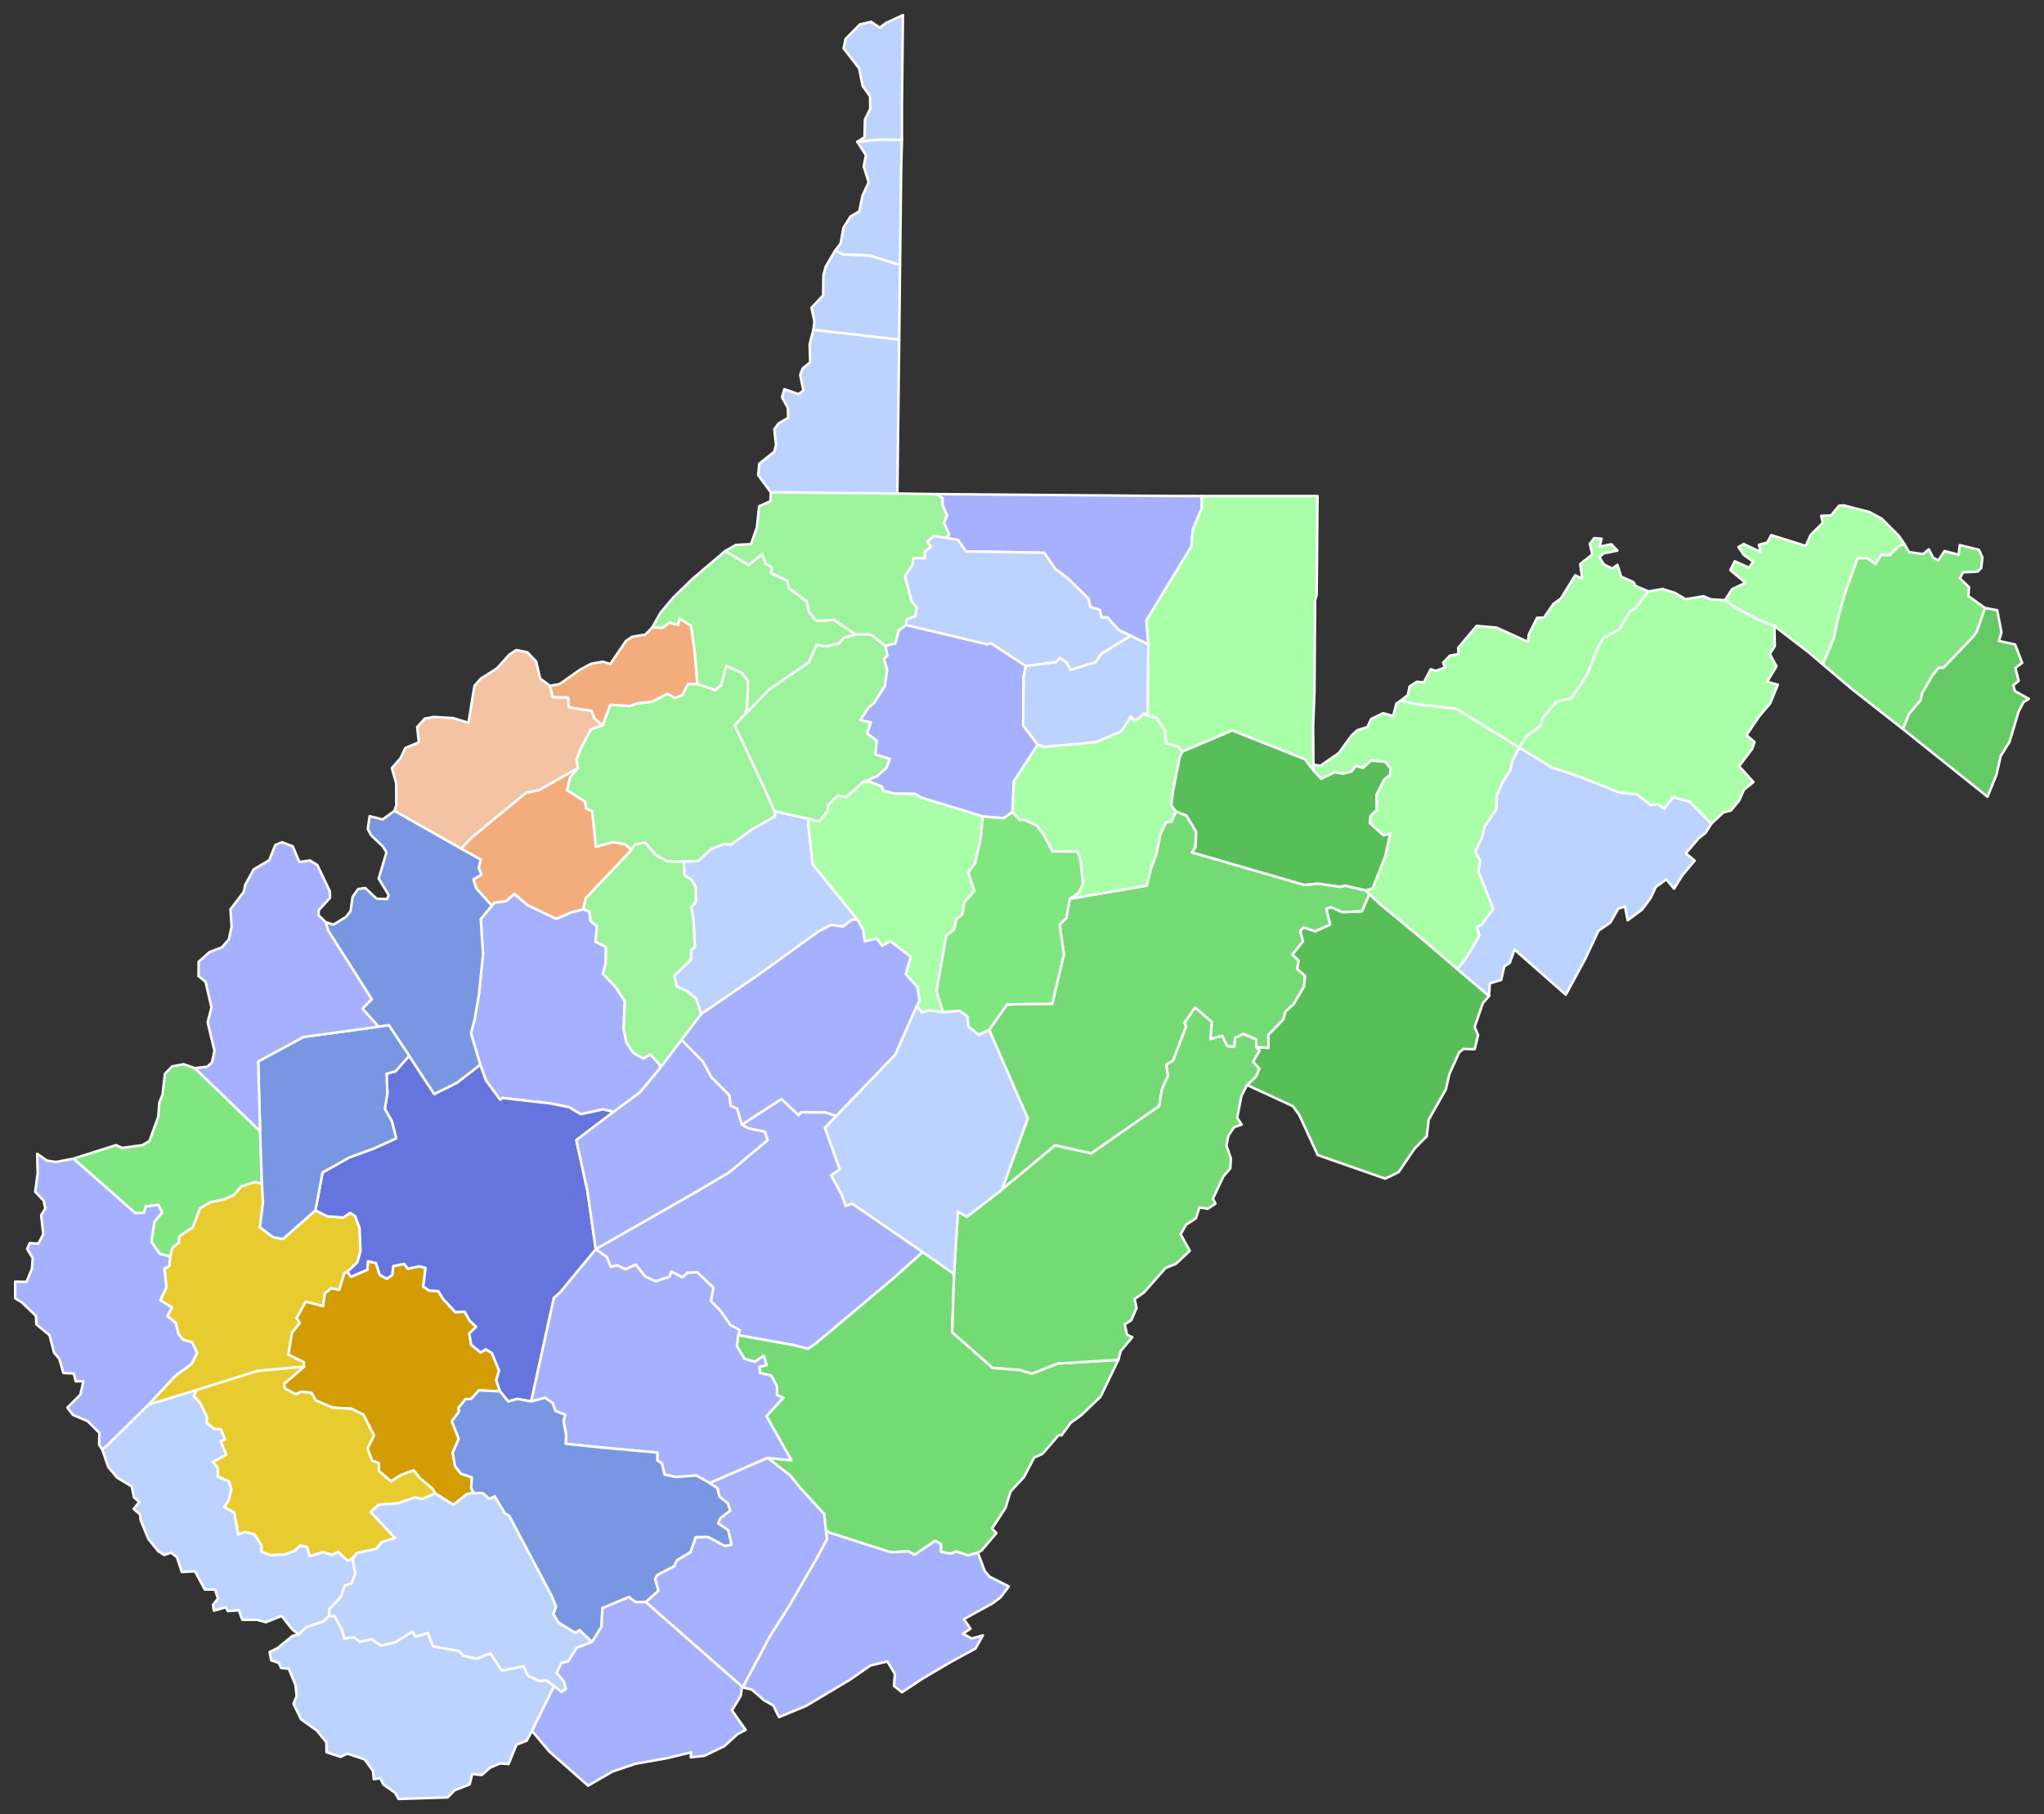 <?xml version="1.0" encoding="UTF-8" standalone="no"?>
<svg
   xmlns:dc="http://purl.org/dc/elements/1.1/"
   xmlns:cc="http://creativecommons.org/ns#"
   xmlns:rdf="http://www.w3.org/1999/02/22-rdf-syntax-ns#"
   xmlns:svg="http://www.w3.org/2000/svg"
   xmlns="http://www.w3.org/2000/svg"
   xmlns:sodipodi="http://sodipodi.sourceforge.net/DTD/sodipodi-0.dtd"
   xmlns:inkscape="http://www.inkscape.org/namespaces/inkscape"
   version="1.2"
   width="810"
   height="719"
   viewBox="0 0 810 719"
   stroke-linecap="round"
   stroke-linejoin="round"
   id="svg9299"
   sodipodi:docname="2020_West_Virginia_gubernatorial_election_results_map_by_county.svg"
   inkscape:version="0.92.3 (2405546, 2018-03-11)">
  <rect x="0" y="0" width="810" height="719" fill="#333333" stroke="none"/>
  <defs
     id="defs9303" />
  <sodipodi:namedview
     pagecolor="#ffffff"
     bordercolor="#666666"
     borderopacity="1"
     objecttolerance="10"
     gridtolerance="10"
     guidetolerance="10"
     inkscape:pageopacity="0"
     inkscape:pageshadow="2"
     inkscape:window-width="1918"
     inkscape:window-height="1953"
     id="namedview9301"
     showgrid="false"
     inkscape:zoom="1.06"
     inkscape:cx="373.93685"
     inkscape:cy="359.5"
     inkscape:window-x="1860"
     inkscape:window-y="0"
     inkscape:window-maximized="0"
     inkscape:current-layer="West Virginia" />
  <g
     id="West Virginia"
     transform="translate(5,5)"
     stroke="white"
     stroke-width="1"
     style="fill:#e27f90;fill-opacity:1">
    <path
       d="M 212.94 266.81 214.07 271.29 220.1 271.44 220.47 275.36 229.45 276.72 230.53 279.66 233.8 282.47 229.18 284.1 225.29 291.45 223.51 296.06 224.05 299.38 208.64 308.18 203.42 309.26 182.3 326.66 177.69 331.33 151.31 316.39 152.06 314.09 152.01 305.44 150.29 299.43 153.67 295.59 155.62 291.45 160.99 289.22 160.32 283.19 163.31 279.81 166.89 279.15 174.55 279.6 180.64 281.47 183.02 266.83 185.53 263.97 191.91 259.91 196.84 254.45 199.62 252.63 204.01 253.53 207.46 257.18 209.05 263.94 212.94 266.81 Z"
       id="Wood"
       fill="#b3c4db"
       style="fill:#ffccaa;fill-opacity:0.941" />
    <path
       d="M 53.81 551.77 64.51 540.25 70.94 535.55 73.12 531.13 71.14 527.01 67.49 525.94 65.72 523.7 64.65 519.33 61.33 516.63 63.11 513.19 58.49 510.28 60.94 505.3 60.16 497.78 62.06 496.82 62.43 492.99 63.33 489.49 65.82 487.54 66.03 484.99 71.39 481.42 74.28 473.85 78.36 471.44 83.74 470.37 87.59 468.64 90.59 465.23 95.87 463.49 98.78 464.03 99.22 471.73 98.01 481.4 103.18 485.34 107.19 486.05 119.98 474.71 124.71 477.08 131.08 477.54 133.73 475.71 135.72 476.96 137.51 481.77 137.85 490.98 136.58 495.35 132.67 499.04 131.38 499.74 129.46 506.19 126.21 505.63 123.72 507.66 123.06 512.69 116.19 510.9 112.56 517.38 113.78 519.36 110.68 523.24 109.31 531.84 115.38 534.87 115.48 536.67 97.09 538.35 72.95 545.91 53.81 551.77 Z"
       id="Lincoln"
       fill="#b8e0da"
       style="fill:#f3d52f;fill-opacity:0.941" />
    <path
       d="M 224.05 299.38 223.51 296.06 225.29 291.45 229.18 284.1 233.8 282.47 236.87 274.33 244.65 274.83 247.22 273.8 253.38 273.1 259.55 269.95 262.53 271.61 265.36 270.55 267.61 266.1 271.32 266.07 278.5 268.54 280.78 266.45 282.74 258.89 288.85 261.61 291.46 264.85 291.06 275.31 290.25 278.08 286.15 282.43 297.67 306.91 301.87 316.47 302.19 318.53 293.03 323.72 284.69 329.8 282.12 329.52 277.02 331.4 271.67 336.28 265.97 336.53 259.29 336.33 254.9 333.88 250.62 328.9 246.55 329.8 245.27 331.82 242.7 329.68 238.02 328.78 231.13 330.63 229.67 316.54 227.32 315.54 226.86 312.74 219.68 308.18 220.95 303.04 224.05 299.38 Z"
       id="Ritchie"
       fill="#b1e486"
       style="fill:#a2ffa2;fill-opacity:0.941" />
    <path
       d="M 265.97 336.53 271.67 336.28 277.02 331.4 282.12 329.52 284.69 329.8 293.03 323.72 302.19 318.53 301.87 316.47 315.46 319.5 315.34 322.01 317.07 337.55 334.72 359.33 332.43 359.63 329.11 362.22 324.32 361.57 319.18 364.32 294.8 381.92 272.83 396.94 270.91 390.81 267.34 387.9 263.11 385.86 262.19 381.68 268.8 375.32 268.86 371.49 270.38 370.41 269.78 359.18 268.9 354.5 270.71 352.57 270.66 346.66 269.17 343.87 266.21 341.79 265.97 336.53 Z"
       id="Gilmer"
       fill="#cbdc93"
       style="fill:#bdd3ff;fill-opacity:1" />
    <path
       d="M 290.25 278.08 299.93 268.11 315.53 257.52 318.56 250.6 322.43 251.15 327.58 249.94 329.24 247.89 334.05 246.43 340.06 246.47 345.88 250.97 346.71 254.87 345.3 256.22 346.56 260.44 345.65 266.94 341.37 273.63 339.06 275.57 335.93 280.42 340.18 281.28 338.58 285.6 342.46 288.55 341.93 293.99 347.62 295.77 346.33 299.29 342.57 302.65 336.94 305.02 330.24 311.03 327.09 310.26 323.09 314.26 323.1 316.22 319.69 320.64 315.46 319.5 301.87 316.47 297.67 306.91 286.15 282.43 290.25 278.08 Z"
       id="Doddridge"
       fill="#e4c9a0"
       style="fill:#a2ffa2;fill-opacity:0.941" />
    <path
       d="M 24.1 454.21 41 448.86 43.43 449.97 51.46 448.86 54.22 447.23 57.73 437.61 58.13 432.06 59.39 428.94 60.37 420.6 63.22 417.65 67.84 416.8 72.18 418.33 98.07 443.31 98.78 464.03 95.87 463.49 90.59 465.23 87.59 468.64 83.74 470.37 78.36 471.44 74.28 473.85 71.39 481.42 66.03 484.99 65.82 487.54 63.33 489.49 62.43 492.99 58.31 491.94 55.01 487.18 56.21 479.14 59.26 475.57 57.68 472.52 52.73 473.21 52.08 475.68 48.61 475.81 24.1 454.21 Z"
       id="Cabell"
       fill="#94bbeb"
       style="fill:#80e680;fill-opacity:1" />
    <path
       d="M 492.83 410 497.69 410.29 497.55 405.17 503.51 399.05 504.38 395.9 507.59 392.99 511.75 385.94 512.11 381.77 508.98 379.03 509.63 375.71 507.06 373.4 511.33 368.07 510.25 364.14 511.48 362.53 516.2 364.1 522.08 361.43 520.57 355.11 522.53 354.55 527 356.53 534.71 356.15 537.62 349.38 542.11 353.45 559.27 367.69 572.54 379.08 585.06 389.75 582.6 392.64 579.37 401.99 580.74 405.25 579.38 410.84 574.95 410.71 573.2 412.17 569.3 420.86 568 426.67 561.16 438.81 560.41 445.34 555.64 450.13 549.22 459.58 543.92 462.13 517.18 452.79 509.89 436.94 507.39 433.43 489.19 425.02 492.76 421.64 494.03 418.58 491.59 415.77 494.05 411.44 492.83 410 Z"
       id="Pendleton"
       fill="#d8e9e9"
       style="fill:#5bc75b;fill-opacity:0.941" />
    <path
       d="M 113.39 642.72 116.58 639.73 123.19 637.63 125.42 635.45 127.66 635.53 130.61 641.13 131.45 644.36 135.2 643.81 137.6 645.66 142.29 644.63 145.94 647.2 151.62 645.9 158.47 641.58 159.72 643.67 164.55 642.18 166.64 647.46 176.96 649.36 178.69 651.21 183.98 652.4 189.35 650.27 193.92 657.12 202.51 655.39 204.23 659.13 208.85 661.26 211.51 660.93 214.59 663.25 205.81 681.02 203.7 684.92 199.68 686.49 196.53 694.16 193.14 693.91 189.23 695.59 185.93 698.5 182.13 698.11 181.11 702.23 175.16 704.54 172.41 707.39 152.94 708 151.59 705.56 146.87 702.21 145.72 699.76 143.14 700.15 142.82 696.88 139.5 692.32 132.69 690.03 129.96 691.31 124.39 689.45 124.35 685.55 120.52 680.84 114.31 676.43 111.3 670.31 112.56 667.18 112.07 662.75 109.45 656.37 106.39 656.1 105.55 654.12 102.47 653.03 101.85 649.75 105.02 648.2 110.85 643.4 113.39 642.72 Z"
       id="McDowell"
       fill="#cdec98"
       style="fill:#bdd3ff;fill-opacity:1" />
    <path
       d="M 345.88 250.97 349.85 249.94 351.06 244.93 354.06 242.69 386.11 250.31 387.86 250.01 401.5 258.93 400.66 263.09 400.48 282.57 406.23 290.16 396.79 304.74 396.24 316.84 392.74 319.29 384.46 318.59 360.2 311.2 357.62 309.68 349.47 309.53 344.97 308.38 344.5 306.79 339.84 304.91 336.94 305.02 342.57 302.65 346.33 299.29 347.62 295.77 341.93 293.99 342.46 288.55 338.58 285.6 340.18 281.28 335.93 280.42 339.06 275.57 341.37 273.63 345.65 266.94 346.56 260.44 345.3 256.22 346.71 254.87 345.88 250.97 Z"
       id="Harrison"
       fill="#d5bca5"
       style="fill:#a5b0ff;fill-opacity:1" />
    <path
       d="M 550.03 272.73 552.9 270.49 553.6 267.07 556.45 265.22 559.24 265.43 561.98 260.23 563.93 260.92 567.62 259.54 566.88 257.68 569.57 254.86 572.98 254.22 572.87 251.73 580.17 243.05 588.09 243.76 600.48 249.38 600.86 246.39 604.13 239.86 606.88 239.77 610.61 234.33 613.51 232.27 619.24 222.99 622 224.36 621.21 218.53 626.01 214.75 625.04 210.51 626.74 208.27 629.67 208.53 628.92 211.67 633.55 210.7 635.93 213.22 630.44 214.35 628.85 215.88 630.58 218.73 633.96 220.35 635.94 218.87 637.42 223.54 642.3 225.71 643.14 227.25 648.29 229.41 643.07 236.13 640.97 237.24 636.82 244.37 630.41 247.95 628.2 251.74 624 262.37 617.65 271.82 611.73 273.05 606.2 279.79 605.53 282.7 600.31 286.5 597.01 291.27 572.1 275.92 555.61 274.02 550.03 272.73 Z"
       id="Mineral"
       fill="#dbe5d2"
       style="fill:#a8ffa8;fill-opacity:1" />
    <path
       d="M 35.48 569.41 37.34 567.94 53.81 551.77 72.95 545.91 71.8 548.32 74.34 551.02 77.08 556.65 76.98 558.94 79.92 561.35 82.52 561.43 84.19 565.48 82.49 566.24 84.73 571.57 79.4 574.42 81.38 576.88 81.32 580.16 85.79 582.2 86.68 585.15 85.68 589.6 83.86 592.29 87.84 594.45 89.44 603.2 92.03 602.15 95.8 603.07 98.59 607.35 98.66 610.07 102.18 611.34 107.91 611.04 111.47 609.79 113.93 607.62 116.58 608.03 117.77 611.7 123.12 610.14 126.41 611.23 129.03 610.07 132.82 613.64 134.73 612.62 135.8 618.64 134.36 622.6 131.69 623.38 130.13 627.82 125.5 632.79 125.42 635.45 123.19 637.63 116.58 639.73 113.39 642.72 110.81 640.79 106.6 635.45 100.39 637.93 96.89 637 91.02 637 89.68 633.21 85.26 633.54 84.51 631.99 79.79 633.38 79.38 631.08 81.39 628.55 80.19 625.01 76.17 625.01 72.27 617.78 67.04 618.03 65.13 612.2 62.83 610.38 60.06 611.29 57.65 609.76 53.84 605.02 50.77 597.6 50.5 595.22 47.98 593.03 50.21 590.28 48.13 588.52 47.2 584.15 41.45 580.66 37.93 576.49 35.48 569.41 Z"
       id="Mingo"
       fill="#9a94d1"
       style="fill:#bdd3ff;fill-opacity:1" />
    <path
       d="M 597.01 291.27 609.99 299.16 619.15 302.13 636.88 309.11 643.57 309.73 649.17 314.01 651.9 313.72 654.55 315.44 657.93 310.89 664.55 312.67 673.21 321.43 670.9 325.08 668.11 327.27 663.06 333.24 666.55 336.08 661.77 341.81 658.4 347.21 655.33 343.52 651.14 346.55 649.17 350.86 645.75 355.45 640.02 359.74 638.96 354.26 636.31 355.13 633.1 360.69 628.44 363.91 623.17 375.14 615.49 389.25 595.2 371.37 593.26 376.67 591.1 378.05 589.88 383.38 585.41 384.73 585.06 389.75 572.54 379.08 576.04 374.58 581.14 365.92 580.35 362.29 582.14 361.41 586.7 355.23 580.87 340.46 581.46 336 579.55 332.58 582.16 327.15 583.33 322.45 587.95 315.78 588.14 310.24 590.36 305.2 593.58 300.06 594.22 296.58 597.01 291.27 Z"
       id="Hardy"
       fill="#e8ead8"
       style="fill:#bdd3ff;fill-opacity:1" />
    <path
       d="M 231.09 490.07 269.22 468.31 283.77 459.76 299.24 446.82 298.01 443.53 291.63 442.25 288.96 440.77 304.69 430.56 311.45 436.97 312.48 435.83 322.1 435.87 326.45 437.26 321.92 441.98 327.81 458.45 324.38 460.81 328.55 468.45 330.11 472.9 332.72 472.03 360.69 491.24 348.85 501.82 318.68 527.15 315.26 529.6 309.1 528.04 287.52 524.17 288.13 522.13 284.47 520.19 280.3 514.27 276.69 510.66 277.7 505.37 271.37 499.3 267.42 499.48 265.47 501.27 260.96 498.98 260.37 501.03 254.85 502.83 250.64 500.93 246.96 496.26 242.81 498.07 239.59 496.49 237.01 497.13 235.46 493.22 231.06 490.11 231.09 490.07 Z"
       id="Nicholas"
       fill="#bbea90"
       style="fill:#a5b0ff;fill-opacity:1" />
    <path
       d="M 253.47 243.68 256.89 237.66 261.84 231.79 269.44 224.41 282.45 213.34 291.6 218.99 297.08 214.58 298.38 218.35 301 219.95 300.56 222.09 306.96 225.18 307.7 228.2 314.64 233.27 315.66 237.68 318.49 241.03 325.53 240.69 334.05 246.43 329.24 247.89 327.58 249.94 322.43 251.15 318.56 250.6 315.53 257.52 299.93 268.11 290.25 278.08 291.06 275.31 291.46 264.85 288.85 261.61 282.74 258.89 280.78 266.45 278.5 268.54 271.32 266.07 270.32 253.7 268.84 243.06 264.19 240.13 263.81 242.71 260.28 241.79 257.61 243.87 253.47 243.68 Z"
       id="Tyler"
       fill="#cde2b7"
       style="fill:#a2ffa2;fill-opacity:0.941" />
    <path
       d="M 287.52 524.17 309.1 528.04 315.26 529.6 318.68 527.15 348.85 501.82 360.69 491.24 373.08 499.94 372.33 522.99 388.32 537.13 399.22 537.97 403.92 539.42 414.14 535.42 438.19 533.94 431.13 548.56 423.58 555.81 419.28 558.94 415.64 563.9 414.6 563.72 408.15 571.18 404.82 572.71 400.79 580.4 395.46 586.14 393.47 592.63 388.09 600.85 389.84 602.62 384.02 609.48 382.52 610.42 378.61 611.48 374.01 609.9 371.75 610.77 367.87 610.08 367.9 607.03 365.63 605.62 357.39 611.28 355.05 609.85 347.92 610.21 323.67 602.44 322.28 601.52 321.56 595.04 312.13 584.76 308.11 579.79 299.21 572.83 308.63 573.76 298.7 556.24 305.41 549 302.88 547.9 302.94 544.5 300.64 540.19 296.11 539.14 295.92 536.72 298.74 536 297.65 532.29 294.22 534.75 289.99 533.54 287.01 528.5 287.52 524.17 Z"
       id="Greenbrier"
       fill="#c4e4e2"
       style="fill:#78e478;fill-opacity:0.941" />
    <path
       d="M 115.48 536.67 115.38 534.87 109.31 531.84 110.68 523.24 113.78 519.36 112.56 517.38 116.19 510.9 123.06 512.69 123.72 507.66 126.21 505.63 129.46 506.19 131.38 499.74 132.67 499.04 134.06 501.04 140.52 498.27 140.86 494.9 143.99 495.63 145.51 500.32 148.34 501.79 150.43 500.31 150.83 496.79 155.18 495.94 156.6 497.87 161.07 496.87 163.65 497.5 162.71 504.86 164.95 506.46 168.71 506.74 170.63 509.85 175.39 515.03 179.15 514.87 181.1 518.45 183.7 520.86 180.98 523.52 181.7 527.95 185.51 531.09 187.46 529.74 189.95 531.3 192.78 538.21 191.65 541.99 193.14 546.43 184.79 546.06 181.67 549.49 179.52 549.54 176.75 552.89 176.85 554.59 174.06 558.31 176.79 565.29 174.4 570.78 175.39 576.2 177.61 579.02 182 580.55 181.71 584.88 182.8 586.75 180.05 587.12 174.66 591.44 167.48 586.91 166.45 585.11 161.22 580.71 158.92 577.72 153.81 579.68 149.91 582.13 145.17 578.02 145.05 574.92 142.41 573.84 140.63 569.04 143.2 563.95 139.03 555.68 134.22 553.32 126.75 552.9 120.14 550.06 118.5 547.06 114.43 546.58 112.21 547.63 107.84 545.28 107.59 543.45 115.48 536.67 Z"
       id="Boone"
       fill="#cee8ef"
       style="fill:#dea300;fill-opacity:0.941" />
    <path
       d="M 212.94 266.81 216.76 266.12 224.91 260.37 229.26 258.07 233.91 257.26 236.82 258.19 243.03 249.07 245.52 247.37 250.75 246.52 253.47 243.68 257.61 243.87 260.28 241.79 263.81 242.71 264.19 240.13 268.84 243.06 270.32 253.7 271.32 266.07 267.61 266.1 265.36 270.55 262.53 271.61 259.55 269.95 253.38 273.1 247.22 273.8 244.65 274.83 236.87 274.33 233.8 282.47 230.53 279.66 229.45 276.72 220.47 275.36 220.1 271.44 214.07 271.29 212.94 266.81 Z"
       id="Pleasants"
       fill="#c7d5e6"
       style="fill:#ffb380;fill-opacity:0.941" />
    <path
       d="M 189.9 353.98 190.78 352.79 195.64 352.13 198.8 349.27 204.05 353.71 215.44 359.14 221.15 356.67 226.1 355.37 228.59 356.22 228.99 359.92 231.57 362.06 231.02 368.23 235.12 370.28 235 377.02 233.91 380.89 238.86 386.09 242.64 391.88 242.13 402.66 243.25 408.23 245.9 412.23 250 414.51 252.67 412.85 256.6 417.12 256.44 418.55 248.6 427.95 238.2 435.65 233.93 434.7 225.17 436.6 220.47 433.82 213.05 432.33 194.22 430.17 193.21 430.87 187.56 423.22 185.32 416.96 181.64 404.55 183.04 399.21 184.82 388.93 186.41 373.13 185.5 359.26 189.9 353.98 Z"
       id="Roane"
       fill="#bce4ec"
       style="fill:#a5b0ff;fill-opacity:1" />
    <path
       d="M 648.29 229.41 653.79 228.44 658.75 229.98 662.97 232.5 670.1 231.32 673.02 232.55 678.56 232.88 683.56 236.27 692.06 240.68 698.16 243.13 698.32 251.07 696.34 254.21 698.99 259.08 695.27 265.23 699.52 266.37 696.48 273.79 692.17 278.88 687.09 286.37 690.28 289.09 689.38 291.78 684.14 298.69 689.84 304.94 686.08 308.03 684.18 312.31 680.93 316.23 677.95 316.99 673.21 321.43 664.55 312.67 657.93 310.89 654.55 315.44 651.9 313.72 649.17 314.01 643.57 309.73 636.88 309.11 619.15 302.13 609.99 299.16 597.01 291.27 600.31 286.5 605.53 282.7 606.2 279.79 611.73 273.05 617.65 271.82 624 262.37 628.2 251.74 630.41 247.95 636.82 244.37 640.97 237.24 643.07 236.13 648.29 229.41 Z"
       id="Hampshire"
       fill="#f3d7d4"
       style="fill:#a8ffa8;fill-opacity:1" />
    <path
       d="M 282.45 213.34 286.67 210.97 292.64 210.65 294.93 204.09 295.84 195.63 300.32 193.66 300.44 190.08 350.6 190.61 366.24 190.83 368.57 192.49 368.53 195.16 370.33 199.28 369.07 202.09 371.14 206.79 370.15 208.19 365.03 207.44 362.53 209.73 364.04 211.66 361.5 213.61 361.57 216.21 356.99 216.25 356.52 219.1 353.62 223.32 356.28 233.42 358.37 235.72 357.67 239.27 354.33 240.51 354.06 242.69 351.06 244.93 349.85 249.94 345.88 250.97 340.06 246.47 334.05 246.43 325.53 240.69 318.49 241.03 315.66 237.68 314.64 233.27 307.7 228.2 306.96 225.18 300.56 222.09 301 219.95 298.38 218.35 297.08 214.58 291.6 218.99 282.45 213.34 Z"
       id="Wetzel"
       fill="#cee9e7"
       style="fill:#a2ffa2;fill-opacity:0.941" />
    <path
       d="M 418.91 351.22 449.44 345.98 450.89 339.83 453.26 333.39 454.84 325.48 457.05 320.9 459.21 320.64 461.01 316.6 465.15 318.22 469.01 324.72 468.72 330.94 467.31 332.82 511.96 345.75 517.15 345.19 526.14 346.47 528.12 346.02 536.36 347.94 537.62 349.38 534.71 356.15 527 356.53 522.53 354.55 520.57 355.11 522.08 361.43 516.2 364.1 511.48 362.53 510.25 364.14 511.33 368.07 507.06 373.4 509.63 375.71 508.98 379.03 512.11 381.77 511.75 385.94 507.59 392.99 504.38 395.9 503.51 399.05 497.55 405.17 497.69 410.29 492.83 410 492.78 406.96 487.79 404.81 484.43 406.33 484.15 409.95 481.32 409.59 479.31 405.53 474.64 406.8 475.2 400.07 468.6 394.32 464.4 400.41 465.06 401.77 459.88 415.35 457.18 417 457.86 421.4 455.52 426.56 454.34 433.37 427.46 452.14 413.09 448.99 392.04 466.5 402.28 438.29 386.97 403.13 394.11 393.09 411.99 392.8 416.61 373.25 414.91 361.51 417.58 358.82 418.91 351.22 Z"
       id="Randolph"
       fill="#e8c7b1"
       style="fill:#78e478;fill-opacity:0.941" />
    <path
       d="M 226.1 355.37 227.11 350.96 245.27 331.82 246.55 329.8 250.62 328.9 254.9 333.88 259.29 336.33 265.97 336.53 266.21 341.79 269.17 343.87 270.66 346.66 270.71 352.57 268.9 354.5 269.78 359.18 270.38 370.41 268.86 371.49 268.8 375.32 262.19 381.68 263.11 385.86 267.34 387.9 270.91 390.81 272.83 396.94 265.08 407.15 256.44 418.55 256.6 417.12 252.67 412.85 250 414.51 245.9 412.23 243.25 408.23 242.13 402.66 242.64 391.88 238.86 386.09 233.91 380.89 235 377.02 235.12 370.28 231.02 368.23 231.57 362.06 228.99 359.92 228.59 356.22 226.1 355.37 Z"
       id="Calhoun"
       fill="#f4ddd3"
       style="fill:#a2ffa2;fill-opacity:0.941" />
    <path
       d="M 205.46 550.46 214.46 509.4 217.13 506.99 231.06 490.11 235.46 493.22 237.01 497.13 239.59 496.49 242.81 498.07 246.96 496.26 250.64 500.93 254.85 502.83 260.37 501.03 260.96 498.98 265.47 501.27 267.42 499.48 271.37 499.3 277.7 505.37 276.69 510.66 280.3 514.27 284.47 520.19 288.13 522.13 287.52 524.17 287.01 528.5 289.99 533.54 294.22 534.75 297.65 532.29 298.74 536 295.92 536.72 296.11 539.14 300.64 540.19 302.94 544.5 302.88 547.9 305.41 549 298.7 556.24 308.63 573.76 299.21 572.83 276.29 582.78 270.95 579.8 262.74 580.4 258.35 579.42 257.29 575.03 255.51 573.82 255.47 570.7 232.97 568.67 219.15 567.22 219.36 563.78 218.29 558.1 218.97 555.7 215.1 554.21 214.03 551.13 210.98 549 205.46 550.46 Z"
       id="Fayette"
       fill="#b6a8f0"
       style="fill:#a5b0ff;fill-opacity:1" />
    <path
       d="M 72.95 545.91 97.09 538.35 115.48 536.67 107.59 543.45 107.84 545.28 112.21 547.63 114.43 546.58 118.5 547.06 120.14 550.06 126.75 552.9 134.22 553.32 139.03 555.68 143.2 563.95 140.63 569.04 142.41 573.84 145.05 574.92 145.17 578.02 149.91 582.13 153.81 579.68 158.92 577.72 161.22 580.71 166.45 585.11 167.48 586.91 162.42 589.09 159.3 588.56 152.57 590.84 145.07 591.39 141.89 594.27 151.58 604.58 146.36 606.15 144.04 608.9 136.57 610.45 134.73 612.62 132.82 613.64 129.03 610.07 126.41 611.23 123.12 610.14 117.77 611.7 116.58 608.03 113.93 607.62 111.47 609.79 107.91 611.04 102.18 611.34 98.66 610.07 98.59 607.35 95.8 603.07 92.03 602.15 89.44 603.2 87.84 594.45 83.86 592.29 85.68 589.6 86.68 585.15 85.79 582.2 81.32 580.16 81.38 576.88 79.4 574.42 84.73 571.57 82.49 566.24 84.19 565.48 82.52 561.43 79.92 561.35 76.98 558.94 77.08 556.65 74.34 551.02 71.8 548.32 72.95 545.91 Z"
       id="Logan"
       fill="#e7d5a7"
       style="fill:#f3d52f;fill-opacity:0.941" />
    <path
       d="M 515.49 298.06 518.24 298.52 525.54 293.46 530.6 286.5 532.86 284.44 536.88 283.14 538.39 279.94 543.14 277.69 547.08 278.73 548.39 273.82 550.03 272.73 555.61 274.02 572.1 275.92 597.01 291.27 594.22 296.58 593.58 300.06 590.36 305.2 588.14 310.24 587.95 315.78 583.33 322.45 582.16 327.15 579.55 332.58 581.46 336 580.87 340.46 586.7 355.23 582.14 361.41 580.35 362.29 581.14 365.92 576.04 374.58 572.54 379.08 559.27 367.69 542.11 353.45 537.62 349.38 536.36 347.94 538.95 347.05 543.98 334.33 545.91 325.46 543.25 326.07 537.84 321.23 538.09 318.33 540.55 316.04 540.47 310.05 543.47 304.03 545.78 302.21 546.1 299.58 543.92 296.94 538.3 296.42 535.09 299.4 532.3 298.51 530.62 300.75 527.16 301.62 523.94 301.04 518.61 303.67 515.44 300.34 515.49 298.06 Z"
       id="Grant"
       fill="#f1c9ad"
       style="fill:#a8ffa8;fill-opacity:1" />
    <path
       d="M 134.73 612.62 136.57 610.45 144.04 608.9 146.36 606.15 151.58 604.58 141.89 594.27 145.07 591.39 152.57 590.84 159.3 588.56 162.42 589.09 167.48 586.91 174.66 591.44 180.05 587.12 182.8 586.75 186.3 586.76 188.92 589.03 191.04 588.01 195.17 594.9 196.81 595.73 213.61 627.47 215.37 631.81 214.3 634.68 216.26 638.04 223.03 642.16 224.68 641.03 229.62 645.78 223.58 648.06 220.17 653.5 217.44 654.08 215.64 658.01 218.48 661.44 219.29 664.31 217.56 665.65 214.59 663.25 211.51 660.93 208.85 661.26 204.23 659.13 202.51 655.39 193.92 657.12 189.35 650.27 183.98 652.4 178.69 651.21 176.96 649.36 166.64 647.46 164.55 642.18 159.72 643.67 158.47 641.58 151.62 645.9 145.94 647.2 142.29 644.63 137.6 645.66 135.2 643.81 131.45 644.36 130.61 641.13 127.66 635.53 125.42 635.45 125.5 632.79 130.13 627.82 131.69 623.38 134.36 622.6 135.8 618.64 134.73 612.62 Z"
       id="Wyoming"
       fill="#a5a7e4"
       style="fill:#bdd3ff;fill-opacity:1" />
    <path
       d="M 157.14 413.47 167.09 428.61 176.06 424.13 185.32 416.96 187.56 423.22 193.21 430.87 194.22 430.17 213.05 432.33 220.47 433.82 225.17 436.6 233.93 434.7 238.2 435.65 223.4 446.86 227.79 466.98 231.09 490.07 231.06 490.11 217.13 506.99 214.46 509.4 205.46 550.46 200 549.43 196.41 550.47 193.14 546.43 191.65 541.99 192.78 538.21 189.95 531.3 187.46 529.74 185.51 531.09 181.7 527.95 180.98 523.52 183.7 520.86 181.1 518.45 179.15 514.87 175.39 515.03 170.63 509.85 168.71 506.74 164.95 506.46 162.71 504.86 163.65 497.5 161.07 496.87 156.6 497.87 155.18 495.94 150.83 496.79 150.43 500.31 148.34 501.79 145.51 500.32 143.99 495.63 140.86 494.9 140.52 498.27 134.06 501.04 132.67 499.04 136.58 495.35 137.85 490.98 137.51 481.77 135.72 476.96 133.73 475.71 131.08 477.54 124.71 477.08 119.98 474.71 122.82 459.7 133.42 453.74 143.1 450.21 152 446.15 150.3 439.42 147.49 434.49 148.52 428.32 148.17 420.57 151.73 419.59 157.14 413.47 Z"
       id="Kanawha"
       fill="#c6edcf"
       style="fill:#6674de;fill-opacity:1" />
    <path
       d="M 193.14 546.43 196.41 550.47 200 549.43 205.46 550.46 210.98 549 214.03 551.13 215.1 554.21 218.97 555.7 218.29 558.1 219.36 563.78 219.15 567.22 232.97 568.67 255.47 570.7 255.51 573.82 257.29 575.03 258.35 579.42 262.74 580.4 270.95 579.8 276.29 582.78 279.34 584.77 280.09 588.15 283.41 590.76 284.45 593.73 280.52 596.73 279.61 598.73 283.61 601.46 284.96 607.23 282.32 607.79 275.63 604.2 270.75 604.24 268.64 610.21 263.2 613.47 262.2 615.74 255.46 619.27 254.65 620.91 255.99 625.45 250.91 629.99 246.83 629.97 244.24 627.96 233.71 632.39 233.38 639.68 229.62 645.78 224.68 641.03 223.03 642.16 216.26 638.04 214.3 634.68 215.37 631.81 213.61 627.47 196.81 595.73 195.17 594.9 191.04 588.01 188.92 589.03 186.3 586.76 182.8 586.75 181.71 584.88 182 580.55 177.61 579.02 175.39 576.2 174.4 570.78 176.79 565.29 174.06 558.31 176.85 554.59 176.75 552.89 179.52 549.54 181.67 549.49 184.79 546.06 193.14 546.43 Z"
       id="Raleigh"
       fill="#abe3a6"
       style="fill:#7996e2;fill-opacity:1" />
    <path
       d="M 373.08 499.94 374.6 475.26 378.15 477.27 392.04 466.5 413.09 448.99 427.46 452.14 454.34 433.37 455.52 426.56 457.86 421.4 457.18 417 459.88 415.35 465.06 401.77 464.4 400.41 468.6 394.32 475.2 400.07 474.64 406.8 479.31 405.53 481.32 409.59 484.15 409.95 484.43 406.33 487.79 404.81 492.78 406.96 492.83 410 494.05 411.44 491.59 415.77 494.03 418.58 492.76 421.64 489.19 425.02 486.94 429.38 485.28 437.99 487.05 440.72 484.07 441.73 481.77 445.11 481.03 449.05 482.77 454.16 482.53 458.09 479.76 461.33 475.66 470.07 476.65 472.05 473.63 474.08 470.32 473.55 468.9 477.88 465.07 480.36 462.85 484.16 466.5 490.73 461.03 495.89 456.87 497.58 448.35 507.25 444.62 509.85 445.39 513.44 443.3 518.24 440.71 519.92 441.66 524.05 443.71 524.98 439.1 530.49 438.19 533.94 414.14 535.42 403.92 539.42 399.22 537.97 388.32 537.13 372.33 522.99 373.08 499.94 Z"
       id="Pocahontas"
       fill="#8e94e1"
       style="fill:#78e478;fill-opacity:0.941" />
    <path
       d="M 749.68 210.63 747.59 211.39 743.8 215.12 740.54 214.89 738.22 218.55 734.79 216.18 731.12 216.26 725.98 230.66 723.41 239.87 721.77 247.86 717.34 258.33 711.82 253.63 698.16 243.13 692.06 240.68 683.56 236.27 678.56 232.88 681.43 228.47 686.7 226 680.71 220.96 682.46 217.46 688.11 219.99 689.77 217.56 686.03 214.93 683.92 211.84 686 210.63 692.81 213.82 692.01 210.92 695.28 210.09 696.93 207.09 710.59 211.38 712.57 206.96 717.33 202.24 716.74 199.45 720.63 199.29 723.8 195.43 725.62 195.3 735.81 197.93 740.7 200.59 747.45 207.34 749.68 210.63 Z"
       id="Morgan"
       fill="#c6a2a0"
       style="fill:#a8ffa8;fill-opacity:1" />
    <path
       d="M 315.46 319.5 319.69 320.64 323.1 316.22 323.09 314.26 327.09 310.26 330.24 311.03 336.94 305.02 339.84 304.91 344.5 306.79 344.97 308.38 349.47 309.53 357.62 309.68 360.2 311.2 384.46 318.59 383.6 327.34 381.42 337.25 378.73 340.7 381.1 348.1 377.21 352.61 376.34 357.45 374.06 359.22 373.14 363.38 370.01 365.79 366.14 387.76 368.72 396.2 363.29 395.44 360.27 396.27 358.34 393.7 359.36 391.65 358.58 386.28 353.91 381.02 355.88 374.23 347.84 368.03 344.62 369.86 342.36 366.98 337.69 368.08 337.06 363.59 334.72 359.33 317.07 337.55 315.34 322.01 315.46 319.5 Z"
       id="Lewis"
       fill="#a0abe9"
       style="fill:#a8ffa8;fill-opacity:1" />
    <path
       d="M 24.1 454.21 48.61 475.81 52.08 475.68 52.73 473.21 57.68 472.52 59.26 475.57 56.21 479.14 55.01 487.18 58.31 491.94 62.43 492.99 62.06 496.82 60.16 497.78 60.94 505.3 58.49 510.28 63.11 513.19 61.33 516.63 64.65 519.33 65.72 523.7 67.49 525.94 71.14 527.01 73.12 531.13 70.94 535.55 64.51 540.25 53.81 551.77 37.34 567.94 35.48 569.41 34.28 567.63 34.4 562.93 29.68 558.22 23.9 555.78 21.69 552.92 26.88 547.71 28.04 542.45 25.02 542.48 24.26 539.37 20.14 539.18 18.47 533.51 16.45 531.17 14.62 524.19 9.41 519.91 9.25 516.52 3.64 511.16 1.05 509.61 1 502.98 5.52 503.05 7.67 497.81 7.96 493.65 5.78 490.03 6.74 487.7 10.18 487.89 12.16 484.18 11.31 476.59 12.96 473.98 12.32 470.9 8.94 467.31 9.93 460.03 9.74 452.29 13.66 455.02 17.19 455.54 24.1 454.21 Z"
       id="Wayne"
       fill="#9fc4c7"
       style="fill:#a5b0ff;fill-opacity:1" />
    <path
       d="M 272.83 396.94 294.8 381.92 319.18 364.32 324.32 361.57 329.11 362.22 332.43 359.63 334.72 359.33 337.06 363.59 337.69 368.08 342.36 366.98 344.62 369.86 347.84 368.03 355.88 374.23 353.91 381.02 358.58 386.28 359.36 391.65 358.34 393.7 349.81 412.96 326.45 437.26 322.1 435.87 312.48 435.83 311.45 436.97 304.69 430.56 288.96 440.77 287.08 434.4 284.54 433.25 283.97 429.09 276.84 421.93 273.63 415.86 265.08 407.15 272.83 396.94 Z"
       id="Braxton"
       fill="#d5d6f7"
       style="fill:#a5b0ff;fill-opacity:1" />
    <path
       d="M 406.23 290.16 408.85 291.01 429.31 289.12 439.28 284.85 443.16 279.01 444.92 280.79 448.4 277.81 449.83 278.57 453.27 279.52 456.74 284.77 457.06 289.57 462.1 290.83 463.57 292.9 462.47 295.28 459.88 308.29 459.15 314.17 461.01 316.6 459.21 320.64 457.05 320.9 454.84 325.48 453.26 333.39 450.89 339.83 449.44 345.98 418.91 351.22 422.34 348.98 424.18 345.48 423.19 335.79 421.92 332.47 412.07 332.46 408.32 325.44 405.76 322.12 400.65 319.82 399.06 320.05 396.24 316.84 396.79 304.74 406.23 290.16 Z"
       id="Barbour"
       fill="#c7f1bc"
       style="fill:#a8ffa8;fill-opacity:1" />
    <path
       d="M 224.05 299.38 220.95 303.04 219.68 308.18 226.86 312.74 227.32 315.54 229.67 316.54 231.13 330.63 238.02 328.78 242.7 329.68 245.27 331.82 227.11 350.96 226.1 355.37 221.15 356.67 215.44 359.14 204.05 353.71 198.8 349.27 195.64 352.13 190.78 352.79 189.9 353.98 183.74 347.05 182.58 343.58 185.8 341.63 184.67 338.96 185.53 335.71 177.69 331.33 182.3 326.66 203.42 309.26 208.64 308.18 224.05 299.38 Z"
       id="Wirt"
       fill="#ccdfe7"
       style="fill:#ffb380;fill-opacity:0.941" />
    <path
       d="M 124.11 360.52 127.22 361.47 132.21 358.31 133.93 356.04 134.75 350.41 136.92 347.38 139.73 346.94 144.24 351.18 148.38 351.36 149.04 349.78 145.06 343.19 148.15 332.87 146.82 330.58 142.02 326.01 140.75 323.52 141.49 318.49 146.66 319.78 151.31 316.39 177.69 331.33 185.53 335.71 184.67 338.96 185.8 341.63 182.58 343.58 183.74 347.05 189.9 353.98 185.5 359.26 186.41 373.13 184.82 388.93 183.04 399.21 181.64 404.55 185.32 416.96 176.06 424.13 167.09 428.61 157.14 413.47 149.11 401.35 145.02 401.92 138.61 394.75 142.31 391.05 124.96 363.68 124.11 360.52 Z"
       id="Jackson"
       fill="#cad1f8"
       style="fill:#7996e2;fill-opacity:1" />
    <path
       d="M 366.24 190.83 457.02 191.57 471.26 191.6 471.24 196.55 467.77 204.71 467.12 211.64 449.32 240.88 450.09 250.47 443.02 246.94 438.37 244.75 433.81 239.72 431.54 239.72 430.8 236.74 427.01 235.52 426.38 232.29 417.94 224.03 413.17 220.52 408.85 214.09 377.8 213.54 374.64 209.02 370.15 208.19 371.14 206.79 369.07 202.09 370.33 199.28 368.53 195.16 368.57 192.49 366.24 190.83 Z"
       id="Monongalia"
       fill="#f1c1ac"
       style="fill:#a5b0ff;fill-opacity:1" />
    <path
       d="M 289.28 663.78 300.15 643.39 307.94 631.11 318.54 612.75 322.71 605.06 322.28 601.52 323.67 602.44 347.92 610.21 355.05 609.85 357.39 611.28 365.63 605.62 367.9 607.03 367.87 610.08 371.75 610.77 374.01 609.9 378.61 611.48 382.52 610.42 385.22 617.62 387.16 619.91 394.77 623.76 391.56 628.04 388.47 630.38 376.96 636.73 379.58 640.49 376.61 642.53 380.05 644.39 384.5 643.16 381.59 648.35 371.09 654.1 360.72 660.23 352.42 665.71 349.27 663.17 349.64 658.48 346.66 653.5 339.94 655.1 331.93 660.67 314.47 671.1 303.7 675.56 301.43 670.93 297.8 668.91 292.9 664.65 289.28 663.78 Z"
       id="Monroe"
       fill="#a0eaa0"
       style="fill:#a5b0ff;fill-opacity:1" />
    <path
       d="M 384.46 318.59 392.74 319.29 396.24 316.84 399.06 320.05 400.65 319.82 405.76 322.12 408.32 325.44 412.07 332.46 421.92 332.47 423.19 335.79 424.18 345.48 422.34 348.98 418.91 351.22 417.58 358.82 414.91 361.51 416.61 373.25 411.99 392.8 394.11 393.09 386.97 403.13 382.9 405.21 378.72 401.79 378.31 397.82 375.15 395.62 368.72 396.2 366.14 387.76 370.01 365.79 373.14 363.38 374.06 359.22 376.34 357.45 377.21 352.61 381.1 348.1 378.73 340.7 381.42 337.25 383.6 327.34 384.46 318.59 Z"
       id="Upshur"
       fill="#e9dec5"
       style="fill:#80e680;fill-opacity:1" />
    <path
       d="M 276.29 582.78 299.21 572.83 308.11 579.79 312.13 584.76 321.56 595.04 322.28 601.52 322.71 605.06 318.54 612.75 307.94 631.11 300.15 643.39 289.28 663.78 289.1 663.52 250.91 629.99 255.99 625.45 254.65 620.91 255.46 619.27 262.2 615.74 263.2 613.47 268.64 610.21 270.75 604.24 275.63 604.2 282.32 607.79 284.96 607.23 283.61 601.46 279.61 598.73 280.52 596.73 284.45 593.73 283.41 590.76 280.09 588.15 279.34 584.77 276.29 582.78 Z"
       id="Summers"
       fill="#cfdbb3"
       style="fill:#a5b0ff;fill-opacity:1" />
    <path
       d="M 401.5 258.93 413.47 257.36 414.99 255.77 417.68 257.48 419.22 260.45 429.15 257.41 431.38 254.14 443.02 246.94 450.09 250.47 449.83 278.57 448.4 277.81 444.92 280.79 443.16 279.01 439.28 284.85 429.31 289.12 408.85 291.01 406.23 290.16 400.48 282.57 400.66 263.09 401.5 258.93 Z"
       id="Taylor"
       fill="#dbf1e7"
       style="fill:#bdd3ff;fill-opacity:1" />
    <path
       d="M 325.92 94.37 328.13 91.48 329.25 85.27 332 80.86 335.53 78.74 336.81 72.51 339.25 67.23 337.28 61 338.16 56.49 334.73 51.19 343.59 50.31 352.41 50.44 352.11 62.33 351.67 100.04 339.68 96.33 329.15 95.88 325.92 94.37 Z"
       id="Brooke"
       fill="#b1d9cd"
       style="fill:#bdd3ff;fill-opacity:1" />
    <path
       d="M 352.41 50.44 343.59 50.31 334.73 51.19 337.59 49.39 337.77 42.38 339.86 38.15 339.78 33.15 336.86 29.08 335.44 22.09 329.33 14.18 330.06 10.48 335.72 4.7 340.21 3.65 343.65 5.97 346.2 4.05 352.81 1 352.42 35.14 352.41 50.44 Z"
       id="Hancock"
       fill="#8cd4d9"
       style="fill:#bdd3ff;fill-opacity:1" />
    <path
       d="M 145.02 401.92 149.11 401.35 157.14 413.47 151.73 419.59 148.17 420.57 148.52 428.32 147.49 434.49 150.3 439.42 152 446.15 143.1 450.21 133.42 453.74 122.82 459.7 119.98 474.71 107.19 486.05 103.18 485.34 98.01 481.4 99.22 471.73 98.78 464.03 98.07 443.31 97.32 415.7 115.24 406 145.02 401.92 Z"
       id="Putnam"
       fill="#e8e1ac"
       style="fill:#7996e2;fill-opacity:1" />
    <path
       d="M 214.59 663.25 217.56 665.65 219.29 664.31 218.48 661.44 215.64 658.01 217.44 654.08 220.17 653.5 223.58 648.06 229.62 645.78 233.38 639.68 233.71 632.39 244.24 627.96 246.83 629.97 250.91 629.99 289.1 663.52 288.52 667.17 285.05 672.89 290.51 680.63 287.26 682.3 281.98 687.09 274.09 690.92 268.75 691.48 268.87 689.52 259.31 691.84 246.81 694.05 237.75 697.12 228.04 702.73 212.6 689.09 205.81 681.02 214.59 663.25 Z"
       id="Mercer"
       fill="#f5e3cd"
       style="fill:#a5b0ff;fill-opacity:1" />
    <path
       d="M 325.92 94.37 329.15 95.88 339.68 96.33 351.67 100.04 351.33 129.65 317.33 125.72 317.75 122.45 316.6 116.96 321.18 112.08 321.31 104.08 322.22 100.67 325.92 94.37 Z"
       id="Ohio"
       fill="#c8e9c4"
       style="fill:#bdd3ff;fill-opacity:1" />
    <path
       d="M 326.45 437.26 349.81 412.96 358.34 393.7 360.27 396.27 363.29 395.44 368.72 396.2 375.15 395.62 378.31 397.82 378.72 401.79 382.9 405.21 386.97 403.13 402.28 438.29 392.04 466.5 378.15 477.27 374.6 475.26 373.08 499.94 360.69 491.24 332.72 472.03 330.11 472.9 328.55 468.45 324.38 460.81 327.81 458.45 321.92 441.98 326.45 437.26 Z"
       id="Webster"
       fill="#f1f2cb"
       style="fill:#bdd3ff;fill-opacity:1" />
    <path
       d="M 471.26 191.6 517.11 191.6 516.76 230.74 516.16 232.88 515.89 269.47 515.36 282.77 515.49 298.06 515.44 300.34 512.15 295.94 483.28 284.5 463.57 292.9 462.1 290.83 457.06 289.57 456.74 284.77 453.27 279.52 449.83 278.57 450.09 250.47 449.32 240.88 467.12 211.64 467.77 204.71 471.24 196.55 471.26 191.6 Z"
       id="Preston"
       fill="#c9dfd9"
       style="fill:#a8ffa8;fill-opacity:1" />
    <path
       d="M 317.33 125.72 351.33 129.65 350.6 190.61 300.44 190.08 295.45 183.3 295.89 178.77 301.86 174.02 302.52 171.32 301.85 165.12 303.56 162.8 307.31 160.63 307.23 156.7 304.9 152.44 305.84 149.24 311.4 151.21 313.39 149.81 312.11 143.58 313.1 140.98 316.06 138.63 315.85 131.43 317.33 125.72 Z"
       id="Marshall"
       fill="#e0e6ec"
       style="fill:#bdd3ff;fill-opacity:1" />
    <path
       d="M 238.2 435.65 248.6 427.95 256.44 418.55 265.08 407.15 273.63 415.86 276.84 421.93 283.97 429.09 284.54 433.25 287.08 434.4 288.96 440.77 291.63 442.25 298.01 443.53 299.24 446.82 283.77 459.76 269.22 468.31 231.09 490.07 227.79 466.98 223.4 446.86 238.2 435.65 Z"
       id="Clay"
       fill="#abea9a"
       style="fill:#a5b0ff;fill-opacity:1" />
    <path
       d="M 749.68 210.63 751.5 213.81 757.06 214.61 759.36 212.72 761.04 216 763.12 217.12 765.58 213.41 771.17 214.86 771.64 211.05 779.21 212.9 780.59 215.99 780.11 220.14 778.71 221.55 772.9 221.83 771.67 224.24 775.27 227.72 775.05 231.26 781.64 235.98 778.3 245.56 776.51 247.84 765.17 259.65 763.19 259.74 760.85 262.63 756.73 269.71 756.15 272.5 751.47 278 749.15 284.01 728.81 268.05 717.34 258.33 721.77 247.86 723.41 239.87 725.98 230.66 731.12 216.26 734.79 216.18 738.22 218.55 740.54 214.89 743.8 215.12 747.59 211.39 749.68 210.63 Z"
       id="Berkeley"
       fill="#ddefea"
       style="fill:#80e680;fill-opacity:1" />
    <path
       d="M 463.57 292.9 483.28 284.5 512.15 295.94 515.44 300.34 518.61 303.67 523.94 301.04 527.16 301.62 530.62 300.75 532.3 298.51 535.09 299.4 538.3 296.42 543.92 296.94 546.1 299.58 545.78 302.21 543.47 304.03 540.47 310.05 540.55 316.04 538.09 318.33 537.84 321.23 543.25 326.07 545.91 325.46 543.98 334.33 538.95 347.05 536.36 347.94 528.12 346.02 526.14 346.47 517.15 345.19 511.96 345.75 467.31 332.82 468.72 330.94 469.01 324.72 465.15 318.22 461.01 316.6 459.15 314.17 459.88 308.29 462.47 295.28 463.57 292.9 Z"
       id="Tucker"
       fill="#b1dec6"
       style="fill:#5bc75b;fill-opacity:0.941" />
    <path
       d="M 124.11 360.52 124.96 363.68 142.31 391.05 138.61 394.75 145.02 401.92 115.24 406 97.32 415.7 98.07 443.31 72.18 418.33 77.1 417.8 79.02 416.04 80 411.48 77.29 400.15 78.82 394.32 76.47 384.13 73.67 381.85 73.73 376.2 78.07 372.31 82.92 370.49 85.71 367.3 86.78 362.25 86.34 355.41 91.63 348.43 92.13 345.76 95.54 339.57 101.7 335.94 104.1 329.91 106.69 328.82 110.99 330.39 113.64 336.63 117.86 336.05 120.76 337.86 125.74 348.33 125.77 350.86 121.33 355.73 121.22 357.73 124.11 360.52 Z"
       id="Mason"
       fill="#cbe8db"
       style="fill:#a5b0ff;fill-opacity:1" />
    <path
       d="M 370.15 208.19 374.64 209.02 377.8 213.54 408.85 214.09 413.17 220.52 417.94 224.03 426.38 232.29 427.01 235.52 430.8 236.74 431.54 239.72 433.81 239.72 438.37 244.75 443.02 246.94 431.38 254.14 429.15 257.41 419.22 260.45 417.68 257.48 414.99 255.77 413.47 257.36 401.5 258.93 387.86 250.01 386.11 250.31 354.06 242.69 354.33 240.51 357.67 239.27 358.37 235.72 356.28 233.42 353.62 223.32 356.52 219.1 356.99 216.25 361.57 216.21 361.5 213.61 364.04 211.66 362.53 209.73 365.03 207.44 370.15 208.19 Z"
       id="Marion"
       fill="#b0d0de"
       style="fill:#bdd3ff;fill-opacity:1" />
    <path
       d="M 781.64 235.98 786.45 236.85 788.14 245.59 787.14 249.04 793.53 250.43 796.36 257.72 793.68 259.72 794.96 264.88 792.84 266.55 793.45 268.9 799 271.98 796.9 273.28 794.98 276.91 791.33 289.02 787.86 294.59 786.16 302.05 782.61 310.77 749.15 284.01 751.47 278 756.15 272.5 756.73 269.71 760.85 262.63 763.19 259.74 765.17 259.65 776.51 247.84 778.3 245.56 781.64 235.98 Z"
       id="Jefferson"
       fill="#dedfee"
       style="fill:#64cb64;fill-opacity:1" />
  </g>
</svg>
